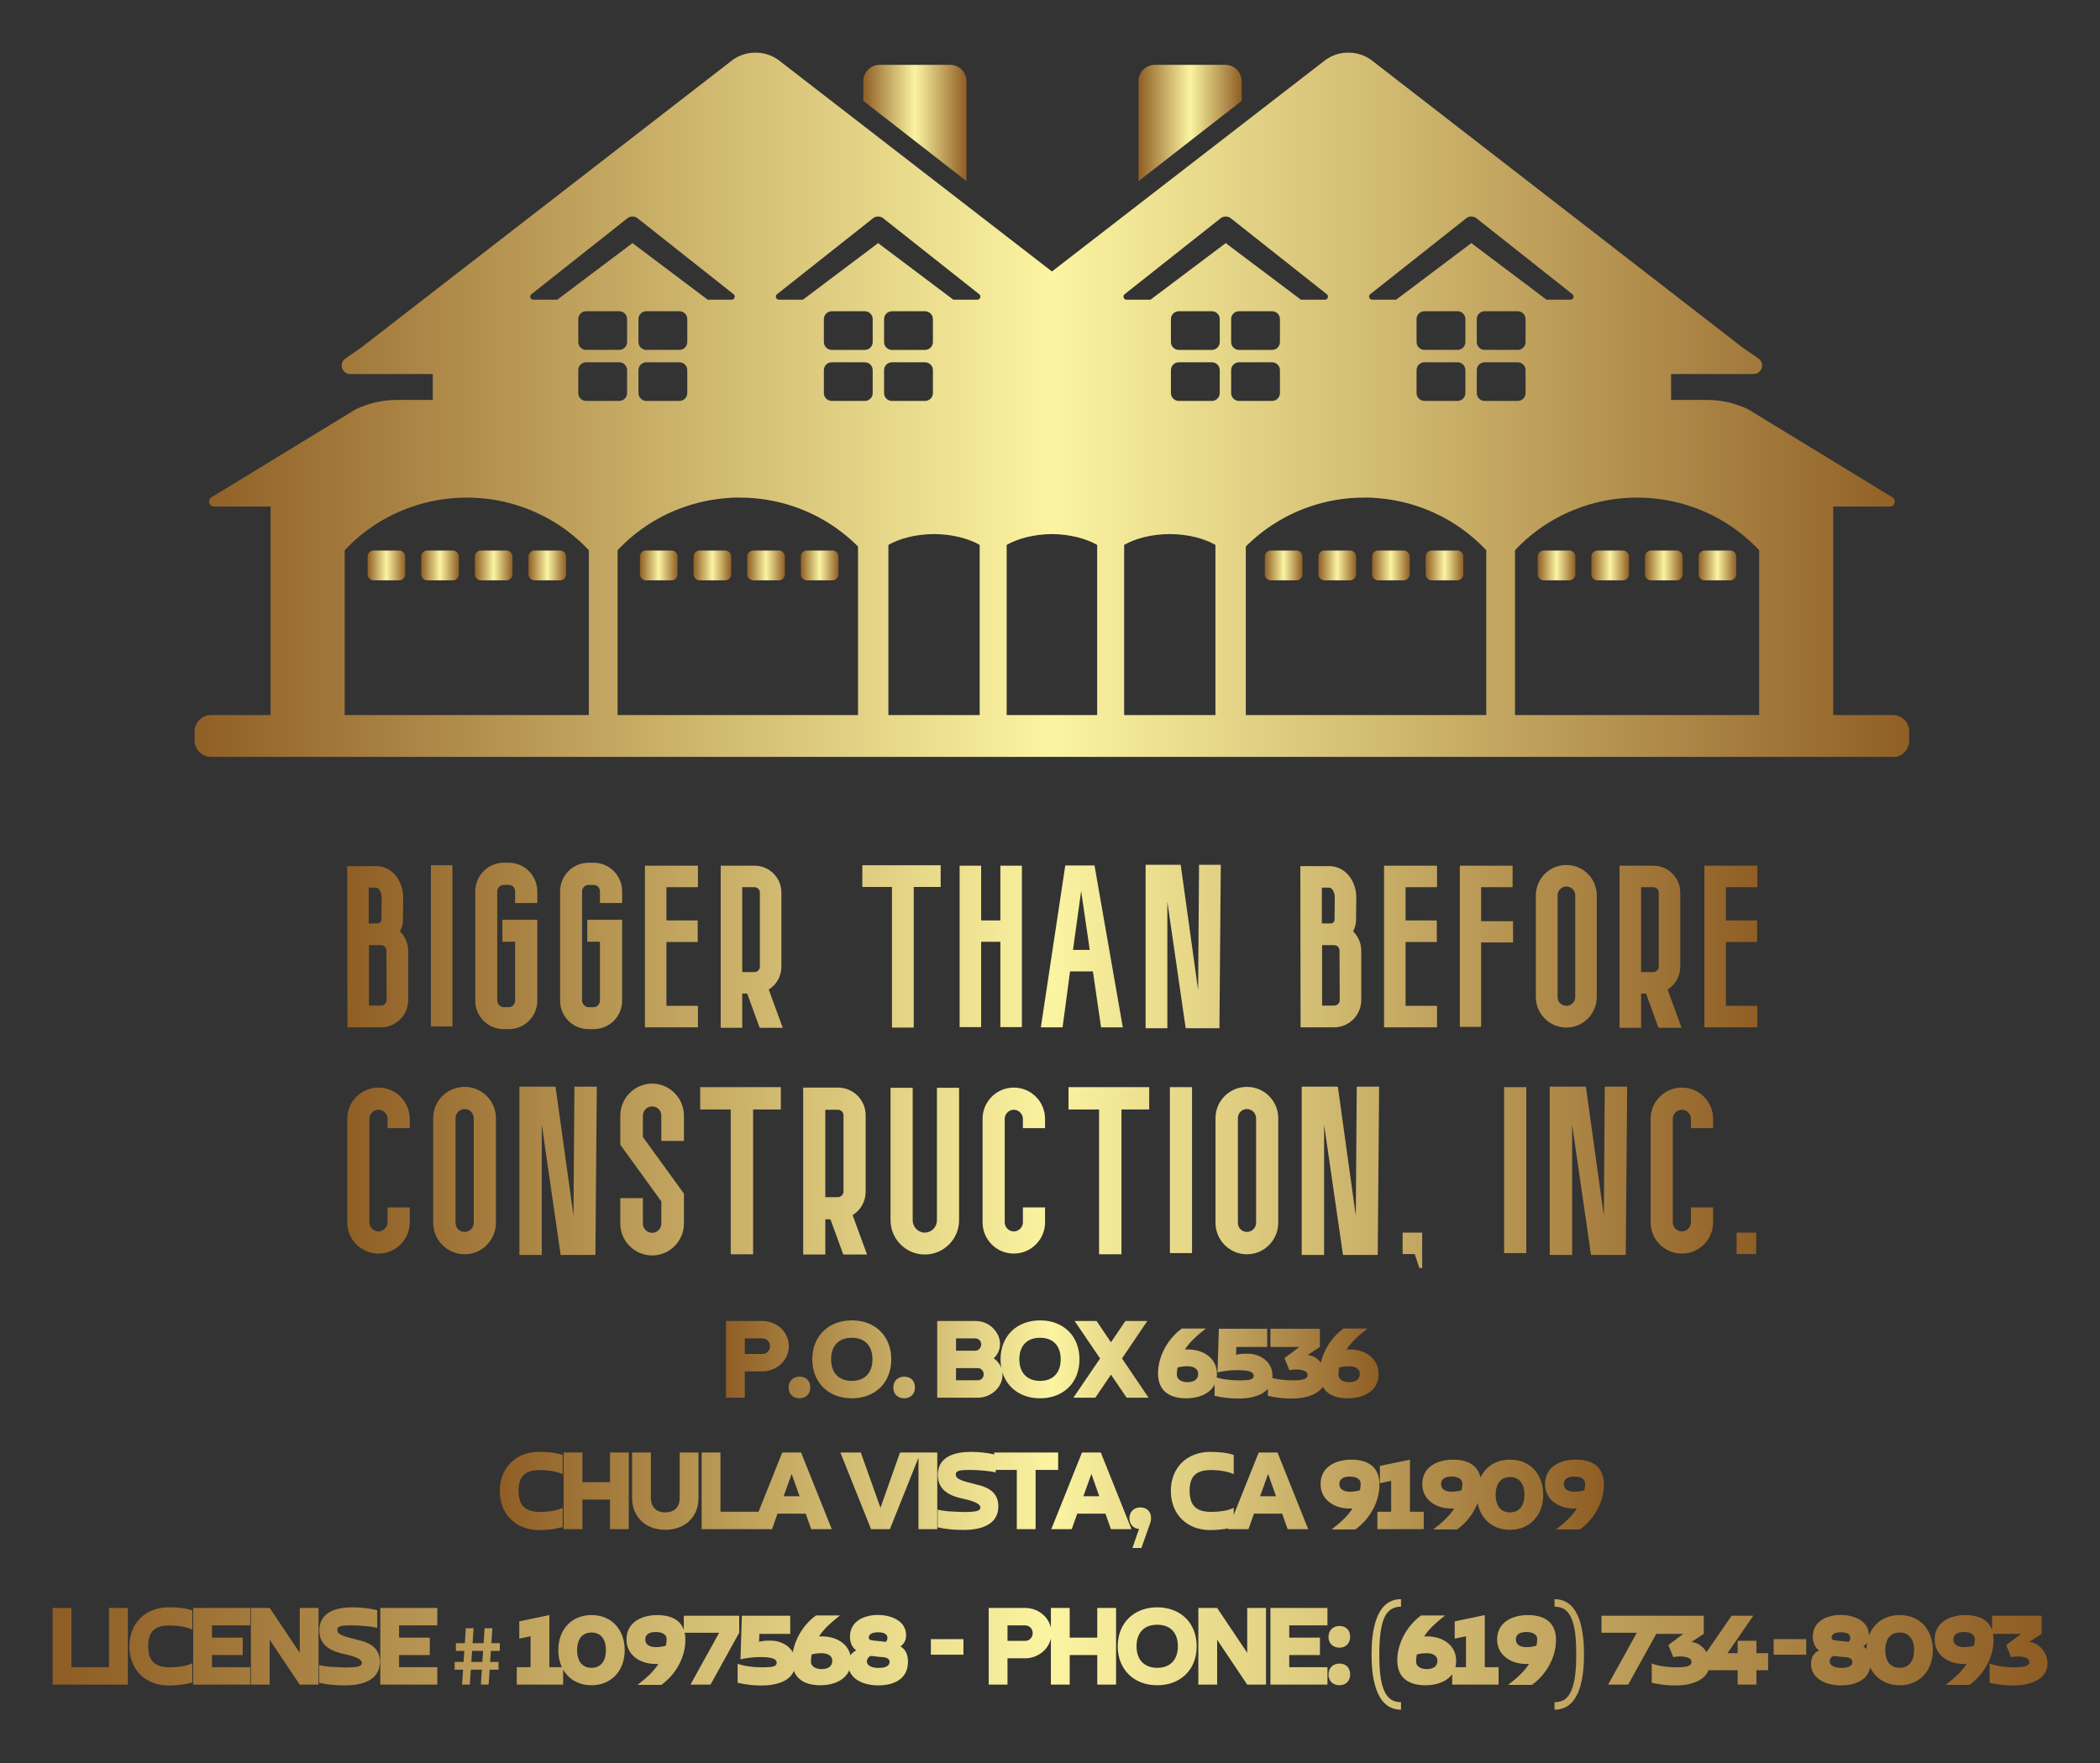 <?xml version="1.0" encoding="utf-8"?>
<svg xmlns="http://www.w3.org/2000/svg" height="2651.718" version="1.1" viewBox="0 0 3158.246 2651.718" width="3158.246">
  <rect x="0" y="0" width="3158.246" height="2651.718" fill="#333333" stroke="none"/>
  <g transform="scale(7.912) translate(10, 10)">
    <defs id="SvgjsDefs3930">
      <linearGradient id="SvgjsLinearGradient3943">
        <stop id="SvgjsStop3944" offset="0" stop-color="#8f5e25"/>
        <stop id="SvgjsStop3945" offset="0.5" stop-color="#fbf4a1"/>
        <stop id="SvgjsStop3946" offset="1" stop-color="#8f5e25"/>
      </linearGradient>
      <linearGradient id="SvgjsLinearGradient3947">
        <stop id="SvgjsStop3948" offset="0" stop-color="#8f5e25"/>
        <stop id="SvgjsStop3949" offset="0.5" stop-color="#fbf4a1"/>
        <stop id="SvgjsStop3950" offset="1" stop-color="#8f5e25"/>
      </linearGradient>
      <linearGradient id="SvgjsLinearGradient3951">
        <stop id="SvgjsStop3952" offset="0" stop-color="#8f5e25"/>
        <stop id="SvgjsStop3953" offset="0.5" stop-color="#fbf4a1"/>
        <stop id="SvgjsStop3954" offset="1" stop-color="#8f5e25"/>
      </linearGradient>
      <linearGradient id="SvgjsLinearGradient3955">
        <stop id="SvgjsStop3956" offset="0" stop-color="#8f5e25"/>
        <stop id="SvgjsStop3957" offset="0.5" stop-color="#fbf4a1"/>
        <stop id="SvgjsStop3958" offset="1" stop-color="#8f5e25"/>
      </linearGradient>
      <linearGradient id="SvgjsLinearGradient3959">
        <stop id="SvgjsStop3960" offset="0" stop-color="#8f5e25"/>
        <stop id="SvgjsStop3961" offset="0.5" stop-color="#fbf4a1"/>
        <stop id="SvgjsStop3962" offset="1" stop-color="#8f5e25"/>
      </linearGradient>
      <linearGradient id="SvgjsLinearGradient3963">
        <stop id="SvgjsStop3964" offset="0" stop-color="#8f5e25"/>
        <stop id="SvgjsStop3965" offset="0.5" stop-color="#fbf4a1"/>
        <stop id="SvgjsStop3966" offset="1" stop-color="#8f5e25"/>
      </linearGradient>
    </defs>
    <g fill="url(#SvgjsLinearGradient3943)" id="SvgjsG3931" transform="matrix(3.259,0,0,3.259,26.094,0.135)">
      <g>
        <path d="M45.295,1.626c0-0.526-0.428-0.953-0.953-0.953h-4.11c-0.527,0-0.954,0.427-0.954,0.953v1.147l6.017,4.683   V1.626z" fill="url(#SvgjsLinearGradient3943)"/>
        <path d="M61.346,1.626c0-0.526-0.427-0.953-0.953-0.953h-4.11c-0.525,0-0.953,0.427-0.953,0.953v5.831l6.017-4.683   V1.626z" fill="url(#SvgjsLinearGradient3943)"/>
        <path d="M99.326,38.598h-3.478V26.439h3.297c0.311,0,0.408-0.419,0.128-0.556l-8.371-5.109   c-0.751-0.366-1.576-0.556-2.412-0.556h-2.1v-1.511h4.815c0.485,0,0.682-0.626,0.282-0.903L90.61,17.2L68.873,0.365   c-0.783-0.542-1.828-0.542-2.612,0l-15.982,12.36L34.296,0.365c-0.784-0.542-1.829-0.542-2.613,0L9.946,17.2l-0.877,0.605   c-0.4,0.276-0.205,0.903,0.281,0.903h4.816v1.511h-2.1c-0.835,0-1.661,0.19-2.412,0.556l-8.372,5.109   c-0.28,0.136-0.183,0.556,0.128,0.556h3.297v12.159H1.23c-0.525,0-0.952,0.426-0.952,0.952v0.535c0,0.526,0.433,0.953,0.953,0.953   h33.583h15.464h15.465c0,0,33.118,0,33.682,0c0.442,0,0.854-0.427,0.854-0.953V39.55C100.278,39.024,99.852,38.598,99.326,38.598z    M68.834,14.06l5.573-4.409c0.188-0.176,0.479-0.176,0.669,0l5.572,4.409c0.119,0.111,0.04,0.312-0.123,0.312h-1.397l-4.387-3.301   l-4.387,3.301h-1.397C68.794,14.372,68.715,14.171,68.834,14.06z M77.447,17.299h-1.933c-0.252,0-0.456-0.205-0.456-0.458v-1.339   c0-0.253,0.204-0.458,0.456-0.458h1.933c0.253,0,0.457,0.205,0.457,0.458v1.339C77.904,17.095,77.7,17.299,77.447,17.299z    M77.904,18.48v1.339c0,0.252-0.204,0.457-0.457,0.457h-1.933c-0.252,0-0.456-0.205-0.456-0.457V18.48   c0-0.252,0.204-0.457,0.456-0.457h1.933C77.7,18.023,77.904,18.228,77.904,18.48z M73.937,17.299h-1.933   c-0.252,0-0.458-0.205-0.458-0.458v-1.339c0-0.253,0.206-0.458,0.458-0.458h1.933c0.253,0,0.457,0.205,0.457,0.458v1.339   C74.394,17.095,74.189,17.299,73.937,17.299z M74.394,18.48v1.339c0,0.252-0.204,0.457-0.457,0.457h-1.933   c-0.252,0-0.458-0.205-0.458-0.457V18.48c0-0.252,0.206-0.457,0.458-0.457h1.933C74.189,18.023,74.394,18.228,74.394,18.48z    M19.908,14.06l5.573-4.409c0.188-0.176,0.48-0.176,0.668,0l5.573,4.409c0.119,0.111,0.041,0.312-0.123,0.312h-1.397l-4.387-3.301   l-4.387,3.301h-1.397C19.868,14.372,19.789,14.171,19.908,14.06z M28.553,17.299H26.62c-0.252,0-0.457-0.205-0.457-0.458v-1.339   c0-0.253,0.204-0.458,0.457-0.458h1.933c0.252,0,0.458,0.205,0.458,0.458v1.339C29.01,17.095,28.805,17.299,28.553,17.299z    M29.01,18.48v1.339c0,0.252-0.205,0.457-0.458,0.457H26.62c-0.252,0-0.457-0.205-0.457-0.457V18.48   c0-0.252,0.204-0.457,0.457-0.457h1.933C28.805,18.023,29.01,18.228,29.01,18.48z M25.042,17.299h-1.932   c-0.253,0-0.458-0.205-0.458-0.458v-1.339c0-0.253,0.205-0.458,0.458-0.458h1.932c0.252,0,0.458,0.205,0.458,0.458v1.339   C25.499,17.095,25.294,17.299,25.042,17.299z M25.499,18.48v1.339c0,0.252-0.205,0.457-0.458,0.457h-1.932   c-0.253,0-0.458-0.205-0.458-0.457V18.48c0-0.252,0.205-0.457,0.458-0.457h1.932C25.294,18.023,25.499,18.228,25.499,18.48z    M23.268,38.598H9.028c0-3.205,0-6.409,0-9.614c1.131-1.206,2.496-2.048,3.953-2.545c0.88-0.301,1.792-0.471,2.712-0.514   c0.304-0.014,0.607-0.014,0.911,0c0.919,0.043,1.831,0.212,2.711,0.514c1.457,0.497,2.821,1.34,3.953,2.545   C23.268,32.189,23.268,35.394,23.268,38.598z M38.969,38.598h-3.625H24.946c0-3.205,0-6.409,0-9.614   c1.131-1.206,2.496-2.048,3.953-2.545c0.879-0.301,1.792-0.471,2.712-0.514h-0.265c0.304-0.014,0.872-0.014,1.176,0   c0.919,0.043,1.832,0.212,2.711,0.514c1.366,0.466,2.648,1.241,3.736,2.328V38.598z M39.825,19.819   c0,0.252-0.205,0.457-0.458,0.457h-1.932c-0.253,0-0.458-0.205-0.458-0.457V18.48c0-0.252,0.205-0.457,0.458-0.457h1.932   c0.252,0,0.458,0.205,0.458,0.457V19.819z M39.825,16.842c0,0.253-0.205,0.458-0.458,0.458h-1.932   c-0.253,0-0.458-0.205-0.458-0.458v-1.339c0-0.253,0.205-0.458,0.458-0.458h1.932c0.252,0,0.458,0.205,0.458,0.458V16.842z    M40.489,19.819V18.48c0-0.252,0.205-0.457,0.457-0.457h1.933c0.253,0,0.458,0.205,0.458,0.457v1.339   c0,0.252-0.205,0.457-0.458,0.457h-1.933C40.694,20.276,40.489,20.072,40.489,19.819z M40.489,16.842v-1.339   c0-0.253,0.205-0.458,0.457-0.458h1.933c0.253,0,0.458,0.205,0.458,0.458v1.339c0,0.253-0.205,0.458-0.458,0.458h-1.933   C40.694,17.299,40.489,17.095,40.489,16.842z M46.065,38.598h-5.324v-9.924c0.665-0.378,1.603-0.624,2.662-0.632   c1.06,0.008,1.998,0.253,2.662,0.632V38.598z M45.926,14.372h-1.397l-4.387-3.301l-4.387,3.301h-1.397   c-0.164,0-0.243-0.201-0.123-0.312l5.573-4.409c0.188-0.176,0.48-0.176,0.668,0l5.573,4.409   C46.168,14.171,46.089,14.372,45.926,14.372z M52.917,38.598h-2.639h-2.639v-9.924c0.659-0.375,1.589-0.62,2.639-0.631   c1.05,0.011,1.979,0.255,2.639,0.631V38.598z M59.815,38.598h-5.324v-9.924c0.664-0.378,1.603-0.624,2.662-0.632   c1.06,0.008,1.998,0.253,2.662,0.632V38.598z M60.067,19.819c0,0.252-0.204,0.457-0.457,0.457h-1.933   c-0.252,0-0.458-0.205-0.458-0.457V18.48c0-0.252,0.206-0.457,0.458-0.457h1.933c0.253,0,0.457,0.205,0.457,0.457V19.819z    M60.067,16.842c0,0.253-0.204,0.458-0.457,0.458h-1.933c-0.252,0-0.458-0.205-0.458-0.458v-1.339c0-0.253,0.206-0.458,0.458-0.458   h1.933c0.253,0,0.457,0.205,0.457,0.458V16.842z M56.028,14.372h-1.397c-0.163,0-0.242-0.201-0.123-0.312l5.573-4.409   c0.188-0.176,0.48-0.176,0.668,0l5.573,4.409c0.119,0.111,0.041,0.312-0.124,0.312h-1.396l-4.387-3.301L56.028,14.372z    M63.578,15.503v1.339c0,0.253-0.204,0.458-0.457,0.458h-1.933c-0.252,0-0.457-0.205-0.457-0.458v-1.339   c0-0.253,0.205-0.458,0.457-0.458h1.933C63.374,15.045,63.578,15.25,63.578,15.503z M60.731,19.819V18.48   c0-0.252,0.205-0.457,0.457-0.457h1.933c0.253,0,0.457,0.205,0.457,0.457v1.339c0,0.252-0.204,0.457-0.457,0.457h-1.933   C60.937,20.276,60.731,20.072,60.731,19.819z M75.611,38.598H65.212h-3.624v-9.831c1.087-1.087,2.37-1.862,3.736-2.328   c0.879-0.301,1.791-0.471,2.71-0.514c0.305-0.014,0.873-0.014,1.178,0h-0.266c0.92,0.043,1.832,0.212,2.712,0.514   c1.457,0.497,2.82,1.34,3.953,2.545C75.611,32.189,75.611,35.394,75.611,38.598z M91.529,38.598h-14.24c0-3.205,0-6.409,0-9.614   c1.131-1.206,2.496-2.048,3.952-2.545c0.88-0.301,1.792-0.471,2.712-0.514c0.304-0.014,0.607-0.014,0.911,0   c0.92,0.043,1.832,0.212,2.712,0.514c1.456,0.497,2.821,1.34,3.953,2.545C91.529,32.189,91.529,35.394,91.529,38.598z" fill="url(#SvgjsLinearGradient3943)"/>
        <path d="M28.092,29.003h-1.49c-0.194,0-0.353,0.157-0.353,0.353v1.032c0,0.195,0.159,0.353,0.353,0.353h1.49   c0.195,0,0.353-0.158,0.353-0.353v-1.032C28.444,29.16,28.287,29.003,28.092,29.003z" fill="url(#SvgjsLinearGradient3943)"/>
        <path d="M31.22,29.003h-1.49c-0.195,0-0.353,0.157-0.353,0.353v1.032c0,0.195,0.158,0.353,0.353,0.353h1.49   c0.195,0,0.353-0.158,0.353-0.353v-1.032C31.573,29.16,31.415,29.003,31.22,29.003z" fill="url(#SvgjsLinearGradient3943)"/>
        <path d="M34.349,29.003h-1.491c-0.195,0-0.353,0.157-0.353,0.353v1.032c0,0.195,0.158,0.353,0.353,0.353h1.491   c0.194,0,0.352-0.158,0.352-0.353v-1.032C34.7,29.16,34.543,29.003,34.349,29.003z" fill="url(#SvgjsLinearGradient3943)"/>
        <path d="M35.986,30.741h1.49c0.195,0,0.352-0.158,0.352-0.353v-1.032c0-0.196-0.157-0.353-0.352-0.353h-1.49   c-0.195,0-0.353,0.157-0.353,0.353v1.032C35.633,30.583,35.792,30.741,35.986,30.741z" fill="url(#SvgjsLinearGradient3943)"/>
        <path d="M12.208,29.003h-1.49c-0.195,0-0.353,0.157-0.353,0.353v1.032c0,0.195,0.158,0.353,0.353,0.353h1.49   c0.194,0,0.352-0.158,0.352-0.353v-1.032C12.56,29.16,12.401,29.003,12.208,29.003z" fill="url(#SvgjsLinearGradient3943)"/>
        <path d="M15.335,29.003h-1.49c-0.194,0-0.353,0.157-0.353,0.353v1.032c0,0.195,0.158,0.353,0.353,0.353h1.49   c0.195,0,0.353-0.158,0.353-0.353v-1.032C15.688,29.16,15.53,29.003,15.335,29.003z" fill="url(#SvgjsLinearGradient3943)"/>
        <path d="M18.463,29.003h-1.49c-0.195,0-0.353,0.157-0.353,0.353v1.032c0,0.195,0.158,0.353,0.353,0.353h1.49   c0.194,0,0.353-0.158,0.353-0.353v-1.032C18.816,29.16,18.658,29.003,18.463,29.003z" fill="url(#SvgjsLinearGradient3943)"/>
        <path d="M20.102,30.741h1.49c0.195,0,0.353-0.158,0.353-0.353v-1.032c0-0.196-0.157-0.353-0.353-0.353h-1.49   c-0.195,0-0.353,0.157-0.353,0.353v1.032C19.749,30.583,19.906,30.741,20.102,30.741z" fill="url(#SvgjsLinearGradient3943)"/>
        <path d="M64.537,29.003h-1.489c-0.194,0-0.354,0.157-0.354,0.353v1.032c0,0.195,0.159,0.353,0.354,0.353h1.489   c0.194,0,0.354-0.158,0.354-0.353v-1.032C64.891,29.16,64.731,29.003,64.537,29.003z" fill="url(#SvgjsLinearGradient3943)"/>
        <path d="M67.665,29.003h-1.49c-0.193,0-0.352,0.157-0.352,0.353v1.032c0,0.195,0.158,0.353,0.352,0.353h1.49   c0.195,0,0.353-0.158,0.353-0.353v-1.032C68.018,29.16,67.86,29.003,67.665,29.003z" fill="url(#SvgjsLinearGradient3943)"/>
        <path d="M70.794,29.003h-1.49c-0.195,0-0.353,0.157-0.353,0.353v1.032c0,0.195,0.157,0.353,0.353,0.353h1.49   c0.194,0,0.353-0.158,0.353-0.353v-1.032C71.146,29.16,70.988,29.003,70.794,29.003z" fill="url(#SvgjsLinearGradient3943)"/>
        <path d="M72.432,30.741h1.49c0.195,0,0.353-0.158,0.353-0.353v-1.032c0-0.196-0.157-0.353-0.353-0.353h-1.49   c-0.194,0-0.354,0.157-0.354,0.353v1.032C72.078,30.583,72.237,30.741,72.432,30.741z" fill="url(#SvgjsLinearGradient3943)"/>
        <path d="M80.456,29.003h-1.49c-0.195,0-0.354,0.157-0.354,0.353v1.032c0,0.195,0.158,0.353,0.354,0.353h1.49   c0.194,0,0.352-0.158,0.352-0.353v-1.032C80.808,29.16,80.65,29.003,80.456,29.003z" fill="url(#SvgjsLinearGradient3943)"/>
        <path d="M83.584,29.003h-1.49c-0.194,0-0.353,0.157-0.353,0.353v1.032c0,0.195,0.158,0.353,0.353,0.353h1.49   c0.194,0,0.353-0.158,0.353-0.353v-1.032C83.937,29.16,83.778,29.003,83.584,29.003z" fill="url(#SvgjsLinearGradient3943)"/>
        <path d="M86.712,29.003h-1.49c-0.194,0-0.353,0.157-0.353,0.353v1.032c0,0.195,0.158,0.353,0.353,0.353h1.49   c0.194,0,0.353-0.158,0.353-0.353v-1.032C87.064,29.16,86.906,29.003,86.712,29.003z" fill="url(#SvgjsLinearGradient3943)"/>
        <path d="M88.351,30.741h1.489c0.194,0,0.353-0.158,0.353-0.353v-1.032c0-0.196-0.158-0.353-0.353-0.353h-1.489   c-0.196,0-0.354,0.157-0.354,0.353v1.032C87.997,30.583,88.154,30.741,88.351,30.741z" fill="url(#SvgjsLinearGradient3943)"/>
      </g>
    </g>
    <g fill="url(#SvgjsLinearGradient3947)" id="SvgjsG3932" transform="matrix(1.076,0,0,1.076,56,142.255)">
      <path d="M9.32 23.04 c0.88 0.88 1.44 2.08 1.44 3.4 l0 8.76 c0 2.64 -2.16 4.8 -4.8 4.8 l-5.92 0 l-0.04 -28.48 l5.28 0 c2.92 0.12 4.64 2.92 4.6 5.56 l-0.04 3.96 c0 0.72 -0.2 1.4 -0.52 2 z M5.96 36.16 c0.56 0 1 -0.44 1 -0.96 l-0.04 -8.76 c0 -0.56 -0.44 -0.96 -0.96 -0.96 l-2.12 0 l0 10.68 l2.12 0 z M3.8 15.32 l0 6.32 l1.6 0 c0.32 0 0.64 -0.28 0.64 -0.64 l0.04 -3.96 c0 -0.8 -0.4 -1.68 -0.96 -1.72 l-1.32 0 z M18.588 11.36 l0 28.48 l-3.8 0 l0 -28.48 l3.8 0 z M28.536 40.32 l-0.88 0 c-2.8 0 -5.04 -2.24 -5.04 -5.04 l0 -19.28 c0 -2.8 2.24 -5.08 5.04 -5.08 l0.88 0 c2.8 0 5.04 2.28 5.04 5.08 l0 2.04 l-3.92 0 l0 -2.04 c0 -0.68 -0.48 -1.16 -1.12 -1.16 l-0.88 0 c-0.6 0 -1.16 0.48 -1.16 1.16 l0 19.28 c0 0.6 0.56 1.16 1.16 1.16 l0.88 0 c0.64 0 1.12 -0.56 1.12 -1.16 l0 -10.4 l-2.24 0 l0 -3.88 l6.16 0 l0 14.28 c0 2.8 -2.24 5.04 -5.04 5.04 z M43.524 40.32 l-0.88 0 c-2.8 0 -5.04 -2.24 -5.04 -5.04 l0 -19.28 c0 -2.8 2.24 -5.08 5.04 -5.08 l0.88 0 c2.8 0 5.04 2.28 5.04 5.08 l0 2.04 l-3.92 0 l0 -2.04 c0 -0.68 -0.48 -1.16 -1.12 -1.16 l-0.88 0 c-0.6 0 -1.16 0.48 -1.16 1.16 l0 19.28 c0 0.6 0.56 1.16 1.16 1.16 l0.88 0 c0.64 0 1.12 -0.56 1.12 -1.16 l0 -10.4 l-2.24 0 l0 -3.88 l6.16 0 l0 14.28 c0 2.8 -2.24 5.04 -5.04 5.04 z M61.912 24.92 l-5.52 0 l0 11.28 l5.56 0 l0 3.8 l-9.36 0 l0 -28.56 l9.36 0 l0 3.8 l-5.56 0 l0 5.88 l5.52 0 l0 3.8 z M76.94 40.08 l-4.08 0 l-2.2 -6.04 l-0.88 0 l0 6.04 l-3.8 0 l0 -28.64 l5.96 0 c2.64 0 4.76 2.12 4.76 4.76 l0 13.08 c0 1.72 -0.88 3.2 -2.24 4.04 z M69.78 15.24 l0 15 l2.16 0 c0.52 0 0.96 -0.44 0.96 -0.96 l0 -13.08 c0 -0.52 -0.44 -0.96 -0.96 -0.96 l-2.16 0 z M104.836 11.36 l0 3.84 l-4.76 0 l0 24.84 l-3.84 0 l0 -24.84 l-5.24 0 l0 -3.84 l13.84 0 z M115.384 11.44 l3.8 0 l0 28.52 l-3.8 0 l0 -15.08 l-3.4 0 l0 15.08 l-3.8 0 l0 -28.52 l3.8 0 l0 9.68 l3.4 0 l0 -9.68 z M133.172 40 l-1.44 -9.88 l-4.04 0 l-1.32 9.88 l-3.84 0 l4.32 -28.6 l5.16 0 l5 28.6 l-3.84 0 z M128.212 26.32 l2.96 0 l-1.52 -10.4 z M150.32 33.44 l0.16 -22.16 l3.84 0 l-0.24 28.88 l-5.96 0 l-3.24 -22.36 l0 22.36 l-3.84 0 l0 -28.88 l6.2 0 z M177.696 23.04 c0.88 0.88 1.44 2.08 1.44 3.4 l0 8.76 c0 2.64 -2.16 4.8 -4.8 4.8 l-5.92 0 l-0.04 -28.48 l5.28 0 c2.92 0.12 4.64 2.92 4.6 5.56 l-0.04 3.96 c0 0.72 -0.2 1.4 -0.52 2 z M174.336 36.16 c0.56 0 1 -0.44 1 -0.96 l-0.04 -8.76 c0 -0.56 -0.44 -0.96 -0.96 -0.96 l-2.12 0 l0 10.68 l2.12 0 z M172.176 15.32 l0 6.32 l1.6 0 c0.32 0 0.64 -0.28 0.64 -0.64 l0.04 -3.96 c0 -0.8 -0.4 -1.68 -0.96 -1.72 l-1.32 0 z M192.484 24.92 l-5.52 0 l0 11.28 l5.56 0 l0 3.8 l-9.36 0 l0 -28.56 l9.36 0 l0 3.8 l-5.56 0 l0 5.88 l5.52 0 l0 3.8 z M205.952 21.24 l0 3.76 l-5.64 0 l0 14.92 l-3.76 0 l0 -28.48 l9.32 0 l0 3.8 l-5.56 0 l0 6 l5.64 0 z M215.38 40.04 c-3 0 -5.4 -2.44 -5.4 -5.4 l0 -17.96 c0 -2.96 2.4 -5.36 5.4 -5.36 c2.96 0 5.36 2.4 5.36 5.36 l0 17.96 c0 2.96 -2.4 5.4 -5.36 5.4 z M215.38 15.12 c-0.88 0 -1.56 0.72 -1.56 1.56 l0 17.96 c0 0.88 0.68 1.56 1.56 1.56 c0.84 0 1.56 -0.68 1.56 -1.56 l0 -17.96 c0 -0.84 -0.72 -1.56 -1.56 -1.56 z M235.728 40.08 l-4.08 0 l-2.2 -6.04 l-0.88 0 l0 6.04 l-3.8 0 l0 -28.64 l5.96 0 c2.64 0 4.76 2.12 4.76 4.76 l0 13.08 c0 1.72 -0.88 3.2 -2.24 4.04 z M228.568 15.24 l0 15 l2.16 0 c0.52 0 0.96 -0.44 0.96 -0.96 l0 -13.08 c0 -0.52 -0.44 -0.96 -0.96 -0.96 l-2.16 0 z M249.076 24.92 l-5.52 0 l0 11.28 l5.56 0 l0 3.8 l-9.36 0 l0 -28.56 l9.36 0 l0 3.8 l-5.56 0 l0 5.88 l5.52 0 l0 3.8 z"/>
    </g>
    <g fill="url(#SvgjsLinearGradient3951)" id="SvgjsG3933" transform="matrix(1.108,0,0,1.108,56,184.073)">
      <path d="M5.36 39.92 c-2.96 0 -5.36 -2.4 -5.36 -5.36 l0 -17.76 c0 -2.96 2.4 -5.36 5.36 -5.36 s5.36 2.4 5.36 5.36 l0 1.6 l-3.8 0 l0 -1.6 c0 -0.84 -0.72 -1.56 -1.56 -1.56 s-1.56 0.72 -1.56 1.56 l0 17.76 c0 0.84 0.72 1.56 1.56 1.56 s1.56 -0.72 1.56 -1.56 l0 -2.56 l3.8 0 l0 2.56 c0 2.96 -2.4 5.36 -5.36 5.36 z M20.148 40.04 c-3 0 -5.4 -2.44 -5.4 -5.4 l0 -17.96 c0 -2.96 2.4 -5.36 5.4 -5.36 c2.96 0 5.36 2.4 5.36 5.36 l0 17.96 c0 2.96 -2.4 5.4 -5.36 5.4 z M20.148 15.12 c-0.88 0 -1.56 0.72 -1.56 1.56 l0 17.96 c0 0.88 0.68 1.56 1.56 1.56 c0.84 0 1.56 -0.68 1.56 -1.56 l0 -17.96 c0 -0.84 -0.72 -1.56 -1.56 -1.56 z M38.816 33.44 l0.16 -22.16 l3.84 0 l-0.24 28.88 l-5.96 0 l-3.24 -22.36 l0 22.36 l-3.84 0 l0 -28.88 l6.2 0 z M52.324 40.24 c-3.04 0 -5.48 -2.48 -5.48 -5.48 l0 -4.36 l3.88 0 l0 4.36 c0 0.88 0.72 1.6 1.6 1.6 s1.56 -0.72 1.56 -1.6 l0 -3.8 l-7.04 -9.72 l0 -4.96 c0 -3.04 2.44 -5.52 5.48 -5.52 c3 0 5.44 2.48 5.44 5.52 l0 4.32 l-3.88 0 l0 -4.32 c0 -0.92 -0.68 -1.6 -1.56 -1.6 s-1.6 0.68 -1.6 1.6 l0 3.64 l7.04 9.72 l0 5.12 c0 3 -2.44 5.48 -5.44 5.48 z M74.392 11.36 l0 3.84 l-4.76 0 l0 24.84 l-3.84 0 l0 -24.84 l-5.24 0 l0 -3.84 l13.84 0 z M89.18 40.08 l-4.08 0 l-2.2 -6.04 l-0.88 0 l0 6.04 l-3.8 0 l0 -28.64 l5.96 0 c2.64 0 4.76 2.12 4.76 4.76 l0 13.08 c0 1.72 -0.88 3.2 -2.24 4.04 z M82.02 15.24 l0 15 l2.16 0 c0.52 0 0.96 -0.44 0.96 -0.96 l0 -13.08 c0 -0.52 -0.44 -0.96 -0.96 -0.96 l-2.16 0 z M99.088 40.08 c-3.24 0 -5.88 -2.64 -5.88 -5.88 l0 -22.72 l3.8 0 l0 22.72 c0 1.16 0.92 2.12 2.08 2.12 s2.08 -0.96 2.08 -2.12 l0 -22.72 l3.8 0 l0 22.72 c0 3.24 -2.64 5.88 -5.88 5.88 z M114.356 39.92 c-2.96 0 -5.36 -2.4 -5.36 -5.36 l0 -17.76 c0 -2.96 2.4 -5.36 5.36 -5.36 s5.36 2.4 5.36 5.36 l0 1.6 l-3.8 0 l0 -1.6 c0 -0.84 -0.72 -1.56 -1.56 -1.56 s-1.56 0.72 -1.56 1.56 l0 17.76 c0 0.84 0.72 1.56 1.56 1.56 s1.56 -0.72 1.56 -1.56 l0 -2.56 l3.8 0 l0 2.56 c0 2.96 -2.4 5.36 -5.36 5.36 z M137.584 11.36 l0 3.84 l-4.76 0 l0 24.84 l-3.84 0 l0 -24.84 l-5.24 0 l0 -3.84 l13.84 0 z M144.932 11.36 l0 28.48 l-3.8 0 l0 -28.48 l3.8 0 z M154.36 40.04 c-3 0 -5.4 -2.44 -5.4 -5.4 l0 -17.96 c0 -2.96 2.4 -5.36 5.4 -5.36 c2.96 0 5.36 2.4 5.36 5.36 l0 17.96 c0 2.96 -2.4 5.4 -5.36 5.4 z M154.36 15.12 c-0.88 0 -1.56 0.72 -1.56 1.56 l0 17.96 c0 0.88 0.68 1.56 1.56 1.56 c0.84 0 1.56 -0.68 1.56 -1.56 l0 -17.96 c0 -0.84 -0.72 -1.56 -1.56 -1.56 z M173.028 33.44 l0.16 -22.16 l3.84 0 l-0.24 28.88 l-5.96 0 l-3.24 -22.36 l0 22.36 l-3.84 0 l0 -28.88 l6.2 0 z M184.416 42.4 l-0.48 0 l-0.8 -2.4 l-2.08 0 l0 -3.68 l3.36 0 l0 6.08 z M202.272 11.36 l0 28.48 l-3.8 0 l0 -28.48 l3.8 0 z M215.58 33.44 l0.16 -22.16 l3.84 0 l-0.24 28.88 l-5.96 0 l-3.24 -22.36 l0 22.36 l-3.84 0 l0 -28.88 l6.2 0 z M228.968 39.92 c-2.96 0 -5.36 -2.4 -5.36 -5.36 l0 -17.76 c0 -2.96 2.4 -5.36 5.36 -5.36 s5.36 2.4 5.36 5.36 l0 1.6 l-3.8 0 l0 -1.6 c0 -0.84 -0.72 -1.56 -1.56 -1.56 s-1.56 0.72 -1.56 1.56 l0 17.76 c0 0.84 0.72 1.56 1.56 1.56 s1.56 -0.72 1.56 -1.56 l0 -2.56 l3.8 0 l0 2.56 c0 2.96 -2.4 5.36 -5.36 5.36 z M241.716 40 l-3.36 0 l0 -3.68 l3.36 0 l0 3.68 z"/>
    </g>
    <g fill="url(#SvgjsLinearGradient3955)" id="SvgjsG3934" transform="matrix(1.191,0,0,1.191,126.642,231.878)">
      <path d="M1.14 20 l0 -12.24 l5.8 0 c2.28 0 4.22 1.72 4.22 4.02 c0 2.32 -2 4.02 -4.22 4.02 l-2.8 0 l0 4.2 l-3 0 z M6.94 10.54 l-2.8 0 l0 2.48 l2.8 0 c0.7 0 1.22 -0.54 1.22 -1.24 s-0.52 -1.24 -1.22 -1.24 z M14.586 18.38 c0 1.02 -0.7 1.72 -1.72 1.72 s-1.74 -0.68 -1.74 -1.72 c0 -1.02 0.72 -1.74 1.74 -1.74 c1.06 0 1.72 0.68 1.72 1.74 z M21.212 17.32 c2.18 0 3.3 -1.4 3.3 -3.44 c0 -2.16 -1.2 -3.44 -3.3 -3.44 c-2.2 0 -3.3 1.4 -3.3 3.44 c0 2.12 1.22 3.44 3.3 3.44 z M21.212 20.1 c-3.76 0 -6.3 -2.56 -6.3 -6.22 c0 -3.78 2.66 -6.22 6.3 -6.22 c3.78 0 6.3 2.54 6.3 6.22 c0 3.8 -2.64 6.22 -6.3 6.22 z M31.298 18.38 c0 1.02 -0.7 1.72 -1.72 1.72 s-1.74 -0.68 -1.74 -1.72 c0 -1.02 0.72 -1.74 1.74 -1.74 c1.06 0 1.72 0.68 1.72 1.74 z M43.87 13.72 c0.88 0.62 1.4 1.54 1.4 2.62 c0 2.08 -1.92 3.66 -3.92 3.66 l-6.5 0 l0 -12.24 l6.1 0 c1.6 0 2.92 0.86 3.62 2.28 c0.2 0.46 0.3 0.92 0.3 1.4 c0 0.9 -0.36 1.64 -1 2.28 z M37.85 10.54 l0 1.96 l3.1 0 c0.52 0 0.92 -0.5 0.92 -1 c0 -0.52 -0.38 -0.96 -0.92 -0.96 l-3.1 0 z M37.85 15.28 l0 1.94 l3.5 0 c0.54 0 0.92 -0.44 0.92 -0.96 c0 -0.26 -0.1 -0.5 -0.28 -0.7 c-0.18 -0.18 -0.4 -0.28 -0.64 -0.28 l-3.5 0 z M51.256 17.32 c2.18 0 3.3 -1.4 3.3 -3.44 c0 -2.16 -1.2 -3.44 -3.3 -3.44 c-2.2 0 -3.3 1.4 -3.3 3.44 c0 2.12 1.22 3.44 3.3 3.44 z M51.256 20.1 c-3.76 0 -6.3 -2.56 -6.3 -6.22 c0 -3.78 2.66 -6.22 6.3 -6.22 c3.78 0 6.3 2.54 6.3 6.22 c0 3.8 -2.64 6.22 -6.3 6.22 z M62.582 16.32 l-2.5 3.68 l-3.5 0 l4.26 -6.26 l-4.06 -5.98 l3.5 0 l2.3 3.4 l2.3 -3.4 l3.5 0 l-4.04 5.98 l4.24 6.26 l-3.5 0 z M74.374 12.32 c0.06 -0.02 0.14 -0.02 0.22 -0.02 l0.26 0 c2.42 0 4.64 1.34 4.64 3.92 c0 2.8 -2.5 3.88 -4.9 3.88 c-2.72 0 -4.5 -1.22 -4.5 -3.98 c0 -2.74 1.58 -5.56 3.8 -7.16 l3.84 0 c-1.14 0.88 -2.6 2.12 -3.36 3.36 z M73.214 15.18 c-0.08 0.38 -0.12 0.76 -0.12 1.12 c0 0.92 0.94 1.22 1.7 1.22 c0.88 0 1.7 -0.32 1.7 -1.32 c0 -0.96 -0.94 -1.22 -1.74 -1.22 c-0.22 0 -0.46 0.02 -0.72 0.04 c-0.28 0.04 -0.56 0.1 -0.82 0.16 z M79.12 19.7 l0 -3.04 c0.22 0.1 0.48 0.18 0.78 0.24 c0.3 0.08 0.64 0.14 0.98 0.18 c0.72 0.12 1.48 0.16 2.2 0.16 c0.46 0 0.82 -0.02 1.12 -0.04 c0.42 -0.02 1.16 -0.12 1.16 -0.68 c0 -0.34 -0.22 -0.58 -0.68 -0.72 s-1.14 -0.2 -2 -0.2 c-1.04 0 -2.1 0.14 -3.1 0.36 l0.22 -6.96 l7.72 0 l0 2.9 l-4.92 0 l-0.06 1.26 c0.6 -0.18 1.24 -0.18 1.86 -0.18 c2.06 0 3.96 1.34 3.96 3.5 c0 2.92 -3 3.66 -5.38 3.66 c-1.3 0 -2.6 -0.14 -3.86 -0.44 z M93.966 16.4 c0 -0.82 -1.26 -0.9 -1.84 -0.9 c-0.36 0 -0.72 0.04 -1.08 0.1 c-0.14 -0.32 -0.26 -0.64 -0.38 -0.96 c-0.14 -0.3 -0.26 -0.62 -0.38 -0.96 l2.36 -1.78 l-4.62 0 l0 -2.9 l7.9 0 l0 2.9 c-0.34 0.22 -0.68 0.44 -1 0.66 s-0.64 0.42 -0.98 0.64 c0.36 0.02 0.72 0.12 1.08 0.3 c0.34 0.2 0.66 0.46 0.94 0.76 c0.26 0.32 0.48 0.68 0.66 1.08 c0.16 0.42 0.24 0.84 0.24 1.28 c0 2.78 -3.18 3.52 -5.4 3.52 c-1.28 0 -2.58 -0.14 -3.84 -0.44 l0 -3.08 c1.1 0.46 2.82 0.62 4.02 0.62 c0.86 0 1.48 -0.08 1.82 -0.22 s0.5 -0.36 0.5 -0.62 z M100.172 12.32 c0.06 -0.02 0.14 -0.02 0.22 -0.02 l0.26 0 c2.42 0 4.64 1.34 4.64 3.92 c0 2.8 -2.5 3.88 -4.9 3.88 c-2.72 0 -4.5 -1.22 -4.5 -3.98 c0 -2.74 1.58 -5.56 3.8 -7.16 l3.84 0 c-1.14 0.88 -2.6 2.12 -3.36 3.36 z M99.012 15.18 c-0.08 0.38 -0.12 0.76 -0.12 1.12 c0 0.92 0.94 1.22 1.7 1.22 c0.88 0 1.7 -0.32 1.7 -1.32 c0 -0.96 -0.94 -1.22 -1.74 -1.22 c-0.22 0 -0.46 0.02 -0.72 0.04 c-0.28 0.04 -0.56 0.1 -0.82 0.16 z"/>
    </g>
    <g fill="url(#SvgjsLinearGradient3959)" id="SvgjsG3935" transform="matrix(1.191,0,0,1.191,84.143,256.878)">
      <path d="M10.76 16.58 l0 3.08 c-1.24 0.34 -2.48 0.48 -3.76 0.48 c-3.76 0 -6.28 -2.58 -6.28 -6.24 c0 -3.76 2.62 -6.24 6.26 -6.24 c1.26 0 2.58 0.1 3.78 0.48 l0 3.08 c-0.98 -0.48 -2.52 -0.66 -3.6 -0.66 c-2.44 0 -3.44 1 -3.44 3.32 c0 2.46 1.18 3.36 3.46 3.36 c1.02 0 2.68 -0.16 3.58 -0.66 z M18.306 7.76 l3 0 l0 12.24 l-3 0 l0 -4.72 l-4.4 0 l0 4.72 l-3 0 l0 -12.24 l3 0 l0 4.74 l4.4 0 l0 -4.74 z M29.432 7.76 l3 0 l0 7.24 c0 3.18 -2.28 5.1 -5.3 5.1 c-3.1 0 -5.3 -2.04 -5.3 -5.1 l0 -7.24 l3 0 l0 7.24 c0 1.44 0.86 2.32 2.3 2.32 c1.48 0 2.3 -0.86 2.3 -2.32 l0 -7.24 z M42.038 17.22 l0 2.78 l-9.1 0 l0 -12.24 l3 0 l0 9.46 l6.1 0 z M49.544 17.52 l-4.5 0 l-0.88 2.48 l-3.26 0 l4.9 -12.24 l3 0 l4.9 12.24 l-3.28 0 z M46.024 14.74 l2.54 0 l-1.26 -3.56 z M64.596 7.76 l3.28 0 l-4.9 12.24 l-3 0 l-4.9 -12.24 l3.26 0 l3.14 8.82 z M67.542 7.76 l3 0 l0 12.24 l-3 0 l0 -12.24 z M70.608 19.7 l0 -2.82 c0.24 0.06 0.54 0.12 0.88 0.16 c0.34 0.06 0.7 0.1 1.08 0.12 s0.76 0.04 1.16 0.06 s0.78 0.04 1.12 0.04 c0.94 0 1.6 -0.06 2 -0.16 c0.38 -0.1 0.58 -0.28 0.58 -0.56 c0 -0.24 -0.18 -0.42 -0.36 -0.56 c-0.66 -0.44 -1.44 -0.62 -2.22 -0.8 c-2.2 -0.44 -4.22 -1.32 -4.22 -3.84 c0 -2.98 2.82 -3.68 5.24 -3.68 c1.34 0 2.7 0.14 4 0.46 l0 2.82 c-0.2 -0.06 -0.46 -0.1 -0.78 -0.16 c-0.34 -0.04 -0.68 -0.08 -1.06 -0.12 c-0.78 -0.08 -1.52 -0.12 -2.3 -0.12 c-0.44 0 -1.36 0 -1.78 0.16 c-0.28 0.1 -0.46 0.22 -0.46 0.54 c0 0.16 0.04 0.3 0.12 0.42 c0.08 0.14 0.22 0.24 0.4 0.34 c0.54 0.3 1.24 0.48 1.84 0.62 c0.5 0.12 1 0.26 1.52 0.4 c1.76 0.48 2.92 1.46 2.92 3.34 c0 3.1 -3.08 3.76 -5.56 3.76 c-1.36 0 -2.78 -0.1 -4.12 -0.42 z M79.634 7.76 l10.2 0 l0 2.78 l-3.6 0 l0 9.46 l-3 0 l0 -9.46 l-3.6 0 l0 -2.78 z M97.38 17.52 l-4.5 0 l-0.88 2.48 l-3.26 0 l4.9 -12.24 l3 0 l4.9 12.24 l-3.28 0 z M93.86 14.74 l2.54 0 l-1.26 -3.56 z M104.566 18.9 l-1.44 4.1 l-1.44 0 l1.06 -3.04 c-0.92 -0.04 -1.54 -0.8 -1.54 -1.7 c0 -1.02 0.72 -1.74 1.74 -1.74 c1.06 0 1.72 0.68 1.72 1.74 c0 0.2 -0.04 0.42 -0.1 0.64 z M117.858 16.58 l0 3.08 c-1.24 0.34 -2.48 0.48 -3.76 0.48 c-3.76 0 -6.28 -2.58 -6.28 -6.24 c0 -3.76 2.62 -6.24 6.26 -6.24 c1.26 0 2.58 0.1 3.78 0.48 l0 3.08 c-0.98 -0.48 -2.52 -0.66 -3.6 -0.66 c-2.44 0 -3.44 1 -3.44 3.32 c0 2.46 1.18 3.36 3.46 3.36 c1.02 0 2.68 -0.16 3.58 -0.66 z M125.584 17.52 l-4.5 0 l-0.88 2.48 l-3.26 0 l4.9 -12.24 l3 0 l4.9 12.24 l-3.28 0 z M122.064 14.74 l2.54 0 l-1.26 -3.56 z M136.816 16.68 c-0.06 0.02 -0.14 0.02 -0.22 0.02 l-0.28 0 c-2.38 0 -4.6 -1.38 -4.6 -3.9 c0 -2.8 2.48 -3.9 4.9 -3.9 c2.74 0 4.5 1.2 4.5 3.98 c0 2.8 -1.58 5.54 -3.84 7.16 l-3.8 0 c1.2 -0.92 2.54 -2.06 3.34 -3.36 z M137.996 13.78 c0.08 -0.36 0.12 -0.7 0.12 -1.04 c0 -0.92 -1 -1.14 -1.72 -1.14 c-0.78 0 -1.68 0.22 -1.68 1.18 c0 0.98 0.9 1.24 1.72 1.24 c0.5 0 1.02 -0.08 1.56 -0.24 z M145.982 8.9 l0 8.32 l2.2 0 l0 2.78 l-7.4 0 l0 -2.78 l2.2 0 l0 -4.94 l-1.8 0.38 l0 -2.76 z M153.048 16.68 c-0.06 0.02 -0.14 0.02 -0.22 0.02 l-0.28 0 c-2.38 0 -4.6 -1.38 -4.6 -3.9 c0 -2.8 2.48 -3.9 4.9 -3.9 c2.74 0 4.5 1.2 4.5 3.98 c0 2.8 -1.58 5.54 -3.84 7.16 l-3.8 0 c1.2 -0.92 2.54 -2.06 3.34 -3.36 z M154.228 13.78 c0.08 -0.36 0.12 -0.7 0.12 -1.04 c0 -0.92 -1 -1.14 -1.72 -1.14 c-0.78 0 -1.68 0.22 -1.68 1.18 c0 0.98 0.9 1.24 1.72 1.24 c0.5 0 1.02 -0.08 1.56 -0.24 z M161.954 17.32 c1.18 0 1.86 -0.64 2.18 -1.72 c0.08 -0.34 0.12 -0.72 0.12 -1.1 s-0.04 -0.76 -0.12 -1.1 c-0.32 -1.1 -1.02 -1.72 -2.18 -1.72 c-1.14 0 -1.9 0.64 -2.16 1.72 c-0.1 0.34 -0.14 0.72 -0.14 1.1 s0.04 0.76 0.14 1.1 c0.26 1.1 1.04 1.72 2.16 1.72 z M161.954 20.1 c-3.32 0 -5.3 -2.48 -5.3 -5.6 c0 -3.24 2.06 -5.6 5.3 -5.6 c3.34 0 5.3 2.46 5.3 5.6 c0 3.22 -2.08 5.6 -5.3 5.6 z M172.64 16.68 c-0.06 0.02 -0.14 0.02 -0.22 0.02 l-0.28 0 c-2.38 0 -4.6 -1.38 -4.6 -3.9 c0 -2.8 2.48 -3.9 4.9 -3.9 c2.74 0 4.5 1.2 4.5 3.98 c0 2.8 -1.58 5.54 -3.84 7.16 l-3.8 0 c1.2 -0.92 2.54 -2.06 3.34 -3.36 z M173.82 13.78 c0.08 -0.36 0.12 -0.7 0.12 -1.04 c0 -0.92 -1 -1.14 -1.72 -1.14 c-0.78 0 -1.68 0.22 -1.68 1.18 c0 0.98 0.9 1.24 1.72 1.24 c0.5 0 1.02 -0.08 1.56 -0.24 z"/>
    </g>
    <g fill="url(#SvgjsLinearGradient3963)" id="SvgjsG3936" transform="matrix(1.191,0,0,1.191,-1.358,286.426)">
      <path d="M10.24 17.22 l0 2.78 l-9.1 0 l0 -12.24 l3 0 l0 9.46 l6.1 0 z M10.146 7.76 l3 0 l0 12.24 l-3 0 l0 -12.24 z M23.432 16.58 l0 3.08 c-1.24 0.34 -2.48 0.48 -3.76 0.48 c-3.76 0 -6.28 -2.58 -6.28 -6.24 c0 -3.76 2.62 -6.24 6.26 -6.24 c1.26 0 2.58 0.1 3.78 0.48 l0 3.08 c-0.98 -0.48 -2.52 -0.66 -3.6 -0.66 c-2.44 0 -3.44 1 -3.44 3.32 c0 2.46 1.18 3.36 3.46 3.36 c1.02 0 2.68 -0.16 3.58 -0.66 z M23.578 7.76 l9.1 0 l0 2.78 l-6.1 0 l0 1.96 l4.9 0 l0 2.78 l-4.9 0 l0 1.94 l6.1 0 l0 2.78 l-9.1 0 l0 -12.24 z M40.584 7.76 l3 0 l0 12.24 l-3 0 l-4.8 -7.16 l0 7.16 l-3 0 l0 -12.24 l3 0 l4.8 7.16 l0 -7.16 z M43.69 19.7 l0 -2.82 c0.24 0.06 0.54 0.12 0.88 0.16 c0.34 0.06 0.7 0.1 1.08 0.12 s0.76 0.04 1.16 0.06 s0.78 0.04 1.12 0.04 c0.94 0 1.6 -0.06 2 -0.16 c0.38 -0.1 0.58 -0.28 0.58 -0.56 c0 -0.24 -0.18 -0.42 -0.36 -0.56 c-0.66 -0.44 -1.44 -0.62 -2.22 -0.8 c-2.2 -0.44 -4.22 -1.32 -4.22 -3.84 c0 -2.98 2.82 -3.68 5.24 -3.68 c1.34 0 2.7 0.14 4 0.46 l0 2.82 c-0.2 -0.06 -0.46 -0.1 -0.78 -0.16 c-0.34 -0.04 -0.68 -0.08 -1.06 -0.12 c-0.78 -0.08 -1.52 -0.12 -2.3 -0.12 c-0.44 0 -1.36 0 -1.78 0.16 c-0.28 0.1 -0.46 0.22 -0.46 0.54 c0 0.16 0.04 0.3 0.12 0.42 c0.08 0.14 0.22 0.24 0.4 0.34 c0.54 0.3 1.24 0.48 1.84 0.62 c0.5 0.12 1 0.26 1.52 0.4 c1.76 0.48 2.92 1.46 2.92 3.34 c0 3.1 -3.08 3.76 -5.56 3.76 c-1.36 0 -2.78 -0.1 -4.12 -0.42 z M53.436 7.76 l9.1 0 l0 2.78 l-6.1 0 l0 1.96 l4.9 0 l0 2.78 l-4.9 0 l0 1.94 l6.1 0 l0 2.78 l-9.1 0 l0 -12.24 z M69.728 16.38 l0.12 -1.76 l-1.76 0 l-0.12 1.76 l1.76 0 z M70.888 17.62 l-0.16 2.38 l-1.24 0 l0.16 -2.38 l-1.76 0 l-0.16 2.38 l-1.24 0 l0.16 -2.38 l-1.34 0 l0 -1.24 l1.42 0 l0.12 -1.76 l-1.34 0 l0 -1.24 l1.42 0 l0.16 -2.38 l1.24 0 l-0.16 2.38 l1.76 0 l0.16 -2.38 l1.24 0 l-0.16 2.38 l1.34 0 l0 1.24 l-1.42 0 l-0.12 1.76 l1.34 0 l0 1.24 l-1.42 0 z M80.42 8.9 l0 8.32 l2.2 0 l0 2.78 l-7.4 0 l0 -2.78 l2.2 0 l0 -4.94 l-1.8 0.38 l0 -2.76 z M87.146 17.32 c1.18 0 1.86 -0.64 2.18 -1.72 c0.08 -0.34 0.12 -0.72 0.12 -1.1 s-0.04 -0.76 -0.12 -1.1 c-0.32 -1.1 -1.02 -1.72 -2.18 -1.72 c-1.14 0 -1.9 0.64 -2.16 1.72 c-0.1 0.34 -0.14 0.72 -0.14 1.1 s0.04 0.76 0.14 1.1 c0.26 1.1 1.04 1.72 2.16 1.72 z M87.146 20.1 c-3.32 0 -5.3 -2.48 -5.3 -5.6 c0 -3.24 2.06 -5.6 5.3 -5.6 c3.34 0 5.3 2.46 5.3 5.6 c0 3.22 -2.08 5.6 -5.3 5.6 z M97.832 16.68 c-0.06 0.02 -0.14 0.02 -0.22 0.02 l-0.28 0 c-2.38 0 -4.6 -1.38 -4.6 -3.9 c0 -2.8 2.48 -3.9 4.9 -3.9 c2.74 0 4.5 1.2 4.5 3.98 c0 2.8 -1.58 5.54 -3.84 7.16 l-3.8 0 c1.2 -0.92 2.54 -2.06 3.34 -3.36 z M99.012 13.78 c0.08 -0.36 0.12 -0.7 0.12 -1.04 c0 -0.92 -1 -1.14 -1.72 -1.14 c-0.78 0 -1.68 0.22 -1.68 1.18 c0 0.98 0.9 1.24 1.72 1.24 c0.5 0 1.02 -0.08 1.56 -0.24 z M110.718 11.72 l-4.58 8.28 l-3.2 0 l4.58 -8.28 l-5.64 0 l0 -2.72 l8.84 0 l0 2.72 z M110.464 19.7 l0 -3.04 c0.22 0.1 0.48 0.18 0.78 0.24 c0.3 0.08 0.64 0.14 0.98 0.18 c0.72 0.12 1.48 0.16 2.2 0.16 c0.46 0 0.82 -0.02 1.12 -0.04 c0.42 -0.02 1.16 -0.12 1.16 -0.68 c0 -0.34 -0.22 -0.58 -0.68 -0.72 s-1.14 -0.2 -2 -0.2 c-1.04 0 -2.1 0.14 -3.1 0.36 l0.22 -6.96 l7.72 0 l0 2.9 l-4.92 0 l-0.06 1.26 c0.6 -0.18 1.24 -0.18 1.86 -0.18 c2.06 0 3.96 1.34 3.96 3.5 c0 2.92 -3 3.66 -5.38 3.66 c-1.3 0 -2.6 -0.14 -3.86 -0.44 z M123.45 12.32 c0.06 -0.02 0.14 -0.02 0.22 -0.02 l0.26 0 c2.42 0 4.64 1.34 4.64 3.92 c0 2.8 -2.5 3.88 -4.9 3.88 c-2.72 0 -4.5 -1.22 -4.5 -3.98 c0 -2.74 1.58 -5.56 3.8 -7.16 l3.84 0 c-1.14 0.88 -2.6 2.12 -3.36 3.36 z M122.29 15.18 c-0.08 0.38 -0.12 0.76 -0.12 1.12 c0 0.92 0.94 1.22 1.7 1.22 c0.88 0 1.7 -0.32 1.7 -1.32 c0 -0.96 -0.94 -1.22 -1.74 -1.22 c-0.22 0 -0.46 0.02 -0.72 0.04 c-0.28 0.04 -0.56 0.1 -0.82 0.16 z M134.116 13.18 c0.18 -0.18 0.26 -0.4 0.26 -0.66 c0 -0.74 -0.9 -0.88 -1.48 -0.88 c-0.46 0 -0.84 0.08 -1.1 0.22 c-0.26 0.16 -0.4 0.36 -0.4 0.62 c0 0.24 0.14 0.38 0.4 0.42 c0.26 0.06 0.64 0.1 1.1 0.14 c0.22 0.02 0.42 0.04 0.62 0.06 s0.4 0.06 0.6 0.08 z M131.676 15.42 c-0.38 0.22 -0.58 0.5 -0.58 0.84 c0 0.9 1.2 1.08 1.88 1.08 c0.64 0 1.74 -0.12 1.74 -0.96 c0 -0.38 -0.24 -0.56 -0.58 -0.68 c-0.18 -0.04 -0.36 -0.08 -0.58 -0.1 s-0.42 -0.02 -0.62 -0.04 c-0.18 -0.02 -0.38 -0.06 -0.6 -0.08 z M136.456 13.9 c0.9 0.52 1.2 1.44 1.2 2.44 c0 2.8 -2.28 3.78 -4.76 3.78 c-2.2 0 -4.78 -0.92 -4.78 -3.46 c0 -0.96 0.4 -1.7 1.28 -2.12 c-0.7 -0.5 -1 -1.34 -1 -2.18 c0 -2.52 2.3 -3.48 4.46 -3.48 c2.02 0 4.5 0.88 4.5 3.24 c0 0.78 -0.3 1.36 -0.9 1.78 z M141.308 12.74 l5.2 0 l0 2.48 l-5.2 0 l0 -2.48 z M150.54 20 l0 -12.24 l5.8 0 c2.28 0 4.22 1.72 4.22 4.02 c0 2.32 -2 4.02 -4.22 4.02 l-2.8 0 l0 4.2 l-3 0 z M156.34 10.54 l-2.8 0 l0 2.48 l2.8 0 c0.7 0 1.22 -0.54 1.22 -1.24 s-0.52 -1.24 -1.22 -1.24 z M167.866 7.76 l3 0 l0 12.24 l-3 0 l0 -4.72 l-4.4 0 l0 4.72 l-3 0 l0 -12.24 l3 0 l0 4.74 l4.4 0 l0 -4.74 z M177.432 17.32 c2.18 0 3.3 -1.4 3.3 -3.44 c0 -2.16 -1.2 -3.44 -3.3 -3.44 c-2.2 0 -3.3 1.4 -3.3 3.44 c0 2.12 1.22 3.44 3.3 3.44 z M177.432 20.1 c-3.76 0 -6.3 -2.56 -6.3 -6.22 c0 -3.78 2.66 -6.22 6.3 -6.22 c3.78 0 6.3 2.54 6.3 6.22 c0 3.8 -2.64 6.22 -6.3 6.22 z M191.798 7.76 l3 0 l0 12.24 l-3 0 l-4.8 -7.16 l0 7.16 l-3 0 l0 -12.24 l3 0 l4.8 7.16 l0 -7.16 z M195.504 7.76 l9.1 0 l0 2.78 l-6.1 0 l0 1.96 l4.9 0 l0 2.78 l-4.9 0 l0 1.94 l6.1 0 l0 2.78 l-9.1 0 l0 -12.24 z M208.23 12.38 c0 1.02 -0.7 1.72 -1.72 1.72 s-1.74 -0.68 -1.74 -1.72 c0 -1.02 0.72 -1.74 1.74 -1.74 c1.06 0 1.72 0.68 1.72 1.74 z M208.23 18.38 c0 1.02 -0.7 1.72 -1.72 1.72 s-1.74 -0.68 -1.74 -1.72 c0 -1.02 0.72 -1.74 1.74 -1.74 c1.06 0 1.72 0.68 1.72 1.74 z M216.342 22.8 l0 1.2 c-4.22 0 -4.7 -5.64 -4.7 -8.82 c0 -3.16 0.46 -8.82 4.7 -8.82 l0 1.2 c-2.4 0 -2.98 2.14 -3.26 4.08 c-0.14 0.98 -0.2 2.16 -0.2 3.54 c0 1.94 0.02 6.02 1.9 7.22 c0.42 0.26 0.94 0.4 1.56 0.4 z M220.028 12.32 c0.06 -0.02 0.14 -0.02 0.22 -0.02 l0.26 0 c2.42 0 4.64 1.34 4.64 3.92 c0 2.8 -2.5 3.88 -4.9 3.88 c-2.72 0 -4.5 -1.22 -4.5 -3.98 c0 -2.74 1.58 -5.56 3.8 -7.16 l3.84 0 c-1.14 0.88 -2.6 2.12 -3.36 3.36 z M218.868 15.18 c-0.08 0.38 -0.12 0.76 -0.12 1.12 c0 0.92 0.94 1.22 1.7 1.22 c0.88 0 1.7 -0.32 1.7 -1.32 c0 -0.96 -0.94 -1.22 -1.74 -1.22 c-0.22 0 -0.46 0.02 -0.72 0.04 c-0.28 0.04 -0.56 0.1 -0.82 0.16 z M229.714 8.9 l0 8.32 l2.2 0 l0 2.78 l-7.4 0 l0 -2.78 l2.2 0 l0 -4.94 l-1.8 0.38 l0 -2.76 z M236.78 16.68 c-0.06 0.02 -0.14 0.02 -0.22 0.02 l-0.28 0 c-2.38 0 -4.6 -1.38 -4.6 -3.9 c0 -2.8 2.48 -3.9 4.9 -3.9 c2.74 0 4.5 1.2 4.5 3.98 c0 2.8 -1.58 5.54 -3.84 7.16 l-3.8 0 c1.2 -0.92 2.54 -2.06 3.34 -3.36 z M237.96 13.78 c0.08 -0.36 0.12 -0.7 0.12 -1.04 c0 -0.92 -1 -1.14 -1.72 -1.14 c-0.78 0 -1.68 0.22 -1.68 1.18 c0 0.98 0.9 1.24 1.72 1.24 c0.5 0 1.02 -0.08 1.56 -0.24 z M240.846 24 l0 -1.2 c0.62 0 1.14 -0.14 1.58 -0.4 c1.82 -1.22 1.88 -5.2 1.88 -7.22 c0 -1.96 -0.02 -5.98 -1.88 -7.22 c-0.44 -0.26 -0.96 -0.4 -1.58 -0.4 l0 -1.2 c4.24 0 4.7 5.62 4.7 8.82 c0 3.18 -0.44 8.82 -4.7 8.82 z M257.178 11.72 l-4.58 8.28 l-3.2 0 l4.58 -8.28 l-5.64 0 l0 -2.72 l8.84 0 l0 2.72 z M262.704 16.4 c0 -0.82 -1.26 -0.9 -1.84 -0.9 c-0.36 0 -0.72 0.04 -1.08 0.1 c-0.14 -0.32 -0.26 -0.64 -0.38 -0.96 c-0.14 -0.3 -0.26 -0.62 -0.38 -0.96 l2.36 -1.78 l-4.62 0 l0 -2.9 l7.9 0 l0 2.9 c-0.34 0.22 -0.68 0.44 -1 0.66 s-0.64 0.42 -0.98 0.64 c0.36 0.02 0.72 0.12 1.08 0.3 c0.34 0.2 0.66 0.46 0.94 0.76 c0.26 0.32 0.48 0.68 0.66 1.08 c0.16 0.42 0.24 0.84 0.24 1.28 c0 2.78 -3.18 3.52 -5.4 3.52 c-1.28 0 -2.58 -0.14 -3.84 -0.44 l0 -3.08 c1.1 0.46 2.82 0.62 4.02 0.62 c0.86 0 1.48 -0.08 1.82 -0.22 s0.5 -0.36 0.5 -0.62 z M274.93 14.98 l0 2.72 l-1.86 0 l0 2.3 l-3 0 l0 -2.3 l-5.08 0 l0 -2.72 l4.12 -5.98 l3.46 0 l-4.12 5.98 l1.62 0 l0 -1.98 l3 0 l0 1.98 l1.86 0 z M275.816 12.74 l5.2 0 l0 2.48 l-5.2 0 l0 -2.48 z M287.782 13.18 c0.18 -0.18 0.26 -0.4 0.26 -0.66 c0 -0.74 -0.9 -0.88 -1.48 -0.88 c-0.46 0 -0.84 0.08 -1.1 0.22 c-0.26 0.16 -0.4 0.36 -0.4 0.62 c0 0.24 0.14 0.38 0.4 0.42 c0.26 0.06 0.64 0.1 1.1 0.14 c0.22 0.02 0.42 0.04 0.62 0.06 s0.4 0.06 0.6 0.08 z M285.342 15.42 c-0.38 0.22 -0.58 0.5 -0.58 0.84 c0 0.9 1.2 1.08 1.88 1.08 c0.64 0 1.74 -0.12 1.74 -0.96 c0 -0.38 -0.24 -0.56 -0.58 -0.68 c-0.18 -0.04 -0.36 -0.08 -0.58 -0.1 s-0.42 -0.02 -0.62 -0.04 c-0.18 -0.02 -0.38 -0.06 -0.6 -0.08 z M290.122 13.9 c0.9 0.52 1.2 1.44 1.2 2.44 c0 2.8 -2.28 3.78 -4.76 3.78 c-2.2 0 -4.78 -0.92 -4.78 -3.46 c0 -0.96 0.4 -1.7 1.28 -2.12 c-0.7 -0.5 -1 -1.34 -1 -2.18 c0 -2.52 2.3 -3.48 4.46 -3.48 c2.02 0 4.5 0.88 4.5 3.24 c0 0.78 -0.3 1.36 -0.9 1.78 z M295.928 17.32 c1.18 0 1.86 -0.64 2.18 -1.72 c0.08 -0.34 0.12 -0.72 0.12 -1.1 s-0.04 -0.76 -0.12 -1.1 c-0.32 -1.1 -1.02 -1.72 -2.18 -1.72 c-1.14 0 -1.9 0.64 -2.16 1.72 c-0.1 0.34 -0.14 0.72 -0.14 1.1 s0.04 0.76 0.14 1.1 c0.26 1.1 1.04 1.72 2.16 1.72 z M295.928 20.1 c-3.32 0 -5.3 -2.48 -5.3 -5.6 c0 -3.24 2.06 -5.6 5.3 -5.6 c3.34 0 5.3 2.46 5.3 5.6 c0 3.22 -2.08 5.6 -5.3 5.6 z M306.614 16.68 c-0.06 0.02 -0.14 0.02 -0.22 0.02 l-0.28 0 c-2.38 0 -4.6 -1.38 -4.6 -3.9 c0 -2.8 2.48 -3.9 4.9 -3.9 c2.74 0 4.5 1.2 4.5 3.98 c0 2.8 -1.58 5.54 -3.84 7.16 l-3.8 0 c1.2 -0.92 2.54 -2.06 3.34 -3.36 z M307.794 13.78 c0.08 -0.36 0.12 -0.7 0.12 -1.04 c0 -0.92 -1 -1.14 -1.72 -1.14 c-0.78 0 -1.68 0.22 -1.68 1.18 c0 0.98 0.9 1.24 1.72 1.24 c0.5 0 1.02 -0.08 1.56 -0.24 z M316.62 16.4 c0 -0.82 -1.26 -0.9 -1.84 -0.9 c-0.36 0 -0.72 0.04 -1.08 0.1 c-0.14 -0.32 -0.26 -0.64 -0.38 -0.96 c-0.14 -0.3 -0.26 -0.62 -0.38 -0.96 l2.36 -1.78 l-4.62 0 l0 -2.9 l7.9 0 l0 2.9 c-0.34 0.22 -0.68 0.44 -1 0.66 s-0.64 0.42 -0.98 0.64 c0.36 0.02 0.72 0.12 1.08 0.3 c0.34 0.2 0.66 0.46 0.94 0.76 c0.26 0.32 0.48 0.68 0.66 1.08 c0.16 0.42 0.24 0.84 0.24 1.28 c0 2.78 -3.18 3.52 -5.4 3.52 c-1.28 0 -2.58 -0.14 -3.84 -0.44 l0 -3.08 c1.1 0.46 2.82 0.62 4.02 0.62 c0.86 0 1.48 -0.08 1.82 -0.22 s0.5 -0.36 0.5 -0.62 z"/>
    </g>
  </g>
</svg>